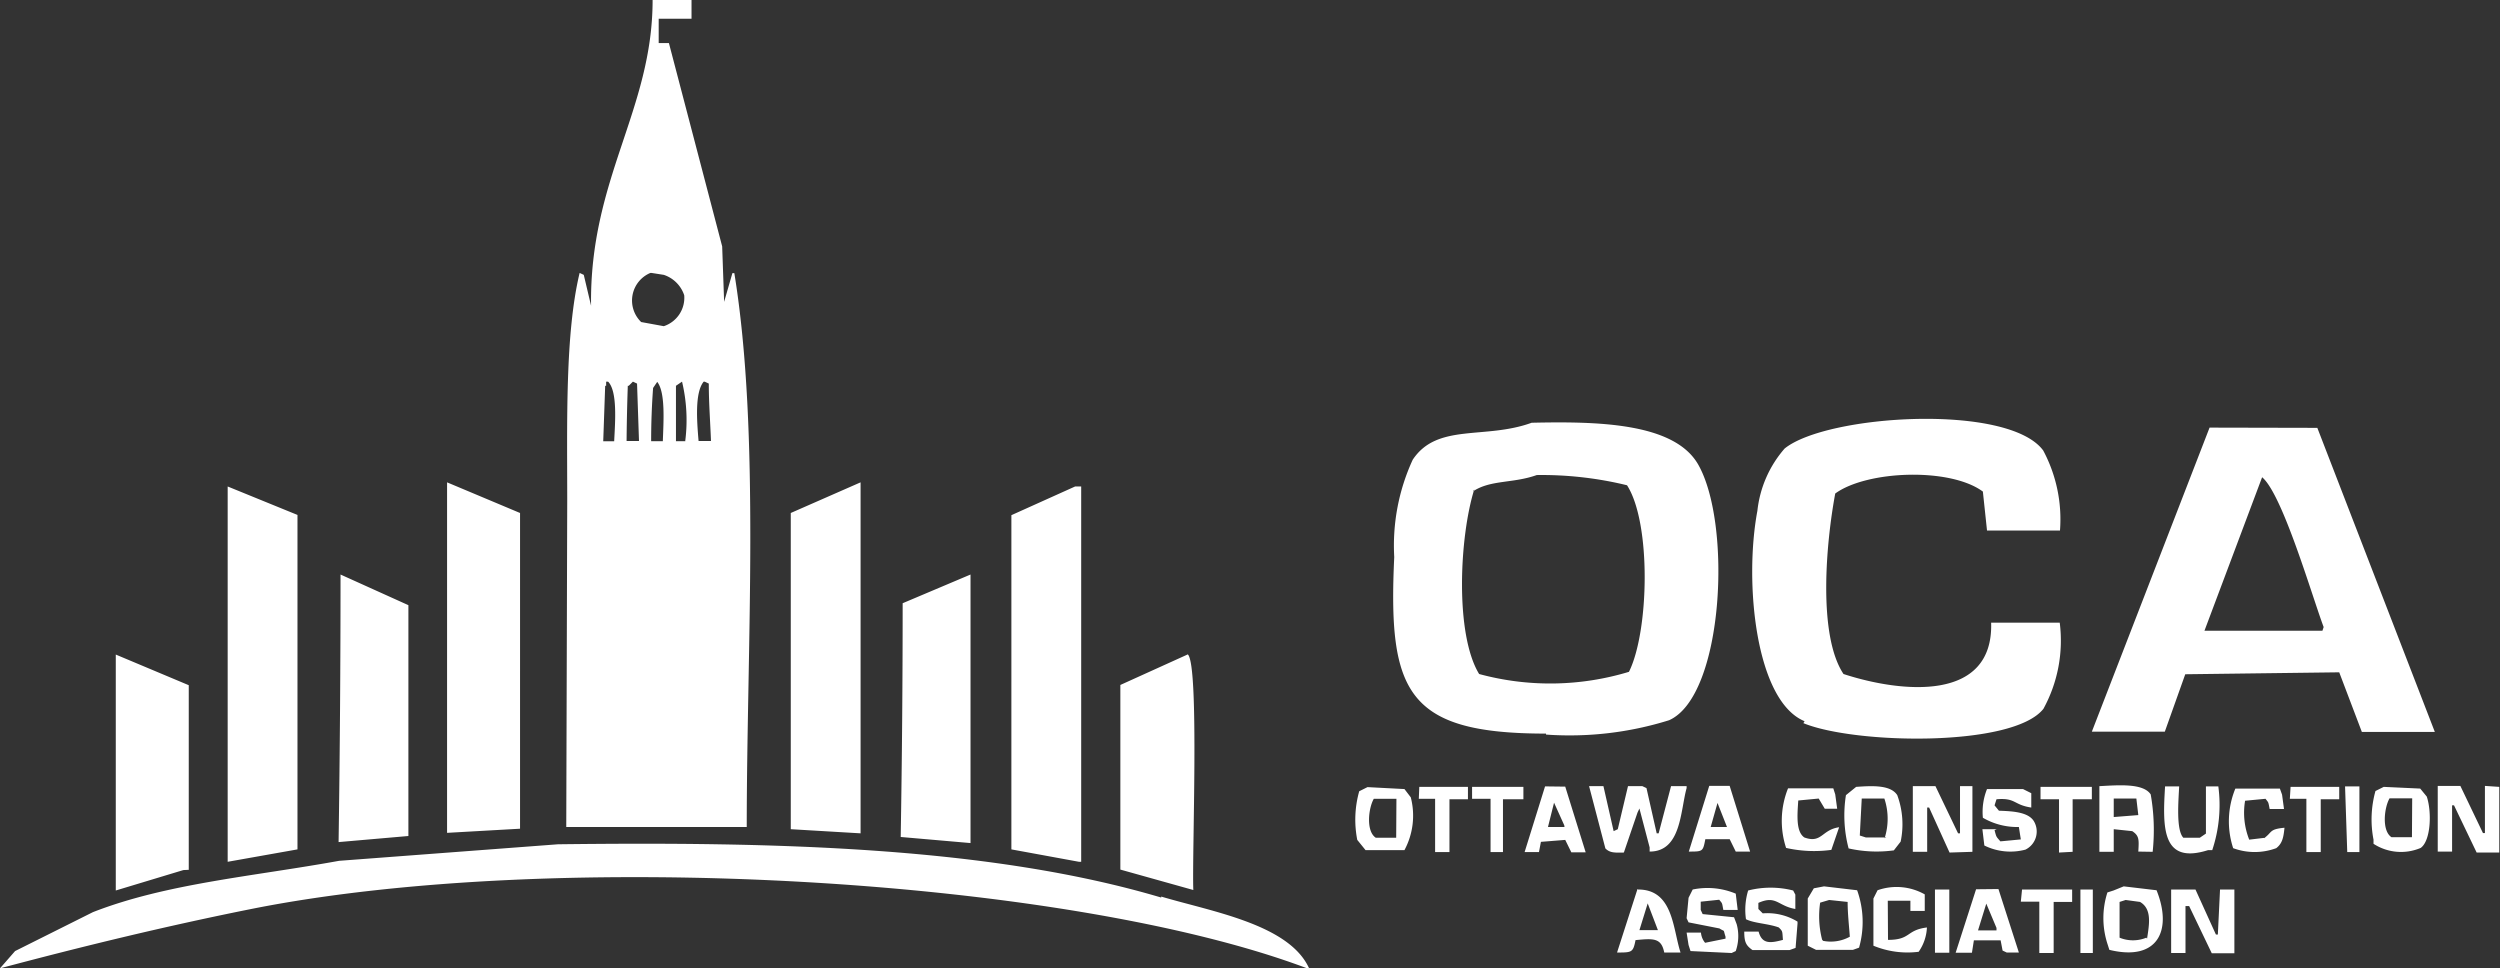 <svg xmlns="http://www.w3.org/2000/svg" viewBox="0 0 102.78 39.81"><rect x="0" y="0" width="102.78" height="39.81" fill="#333333" stroke="none"/><defs><style>.cls-1{fill:#fff;fill-rule:evenodd;}</style></defs><title>OCAAsset 20</title><g id="Layer_2" data-name="Layer 2"><g id="Icons_etc" data-name="Icons etc"><path class="cls-1" d="M23.28,34H30.7c0-7.43.56-16.19-.51-22.77h-.08l-.34,1.18-.08-2.28L27.5,1.77h-.42v-1h1.35V0h-1.6c0,4.53-2.6,7.35-2.53,12.57L24,11.3l-.17-.08c-.6,2.49-.51,6.14-.51,9.36Zm4-15.86h-.51q0-1.1.08-2.19l.17-.25C27.36,16.13,27.28,17.31,27.25,18.14Zm1.69-2.45.17.08c0,.79.06,1.57.09,2.36h-.51C28.65,17.31,28.56,16.14,28.93,15.69Zm-.76,2.45h-.42V15.86l.25-.17A6.81,6.81,0,0,1,28.17,18.14Zm-1.43-6.92.51.08a1.32,1.32,0,0,1,.84.84,1.23,1.23,0,0,1-.84,1.27l-.93-.17A1.23,1.23,0,0,1,26.74,11.22Zm-.93,4.64.17-.17.17.08.08,2.36h-.51Q25.77,17,25.81,15.86Zm-.93,0v-.17H25c.39.4.29,1.65.25,2.45H24.8Q24.84,17,24.88,15.86Zm-3.54,5.23-3-1.26V34.24l3-.17Zm14-1.26-2.87,1.26v13l2.87.17ZM12.23,21.17,9.36,20V35.43l2.87-.51ZM44.45,35.43V20H44.2l-2.62,1.18V34.92l2.78.51ZM16.79,24.88,14,23.62q0,5.53-.08,11l2.87-.25ZM39.9,23.62,37.11,24.8q0,4.81-.08,9.61l2.87.25ZM7.76,35.76V28.17l-3-1.26v9.7l2.78-.84Zm41.08-8.86-2.78,1.26v7.59l3,.84C49,35.21,49.31,27.41,48.84,26.91Zm-1.1,10c-7-2.08-15.77-2.3-24.8-2.19l-9,.68c-3.52.64-7.1.93-10.12,2.11l-3.2,1.6L0,39.81c3.27-.87,6.73-1.72,10.38-2.45,12.5-2.48,33.49-1.27,43.36,2.45h.08C53,38,49.82,37.48,47.74,36.86Zm15.82-6.7a13.71,13.71,0,0,0,5.06-.59c2.25-1,2.6-8.11,1.18-10.54-1-1.69-4.12-1.75-6.83-1.69-1.92.7-3.88,0-4.89,1.52a8.43,8.43,0,0,0-.76,4C57.06,28.45,57.82,30.16,63.56,30.16Zm-3-10c.72-.48,1.64-.32,2.62-.67a14.79,14.79,0,0,1,3.71.42c1,1.55.91,6,.08,7.67a11.15,11.15,0,0,1-6.16.09C59.81,26.07,60,22.07,60.61,20.12Zm13.58,9.53c2.11.87,8.62,1,9.87-.59a5.84,5.84,0,0,0,.67-3.54H81.86c.1,3.27-3.68,2.89-6.07,2.11-1.06-1.6-.72-5.38-.34-7.42,1.3-.95,4.72-1.08,6.07-.08l.17,1.6h3A6,6,0,0,0,84,18.52c-1.44-1.95-8.9-1.48-10.63-.08A4.65,4.65,0,0,0,72.25,21C71.7,23.93,72.17,28.82,74.19,29.65Zm16.7-12.15L86,30.08h3l.84-2.36,6.33-.08.93,2.45h3L95.27,17.59Zm4.64,8.35H90.63L93,19.62c.84.7,2.06,4.91,2.53,6.16ZM57.74,32.44l-1.52-.08-.34.17a4.32,4.32,0,0,0-.08,2l.34.42h1.6A3,3,0,0,0,58,32.78Zm-.34,2h-.84c-.41-.27-.3-1.22-.08-1.6h.93Zm.93-1.6H59v2.19h.59V32.86h.76v-.51h-2Zm2.19,0h.76v2.19h.51V32.86h.84v-.51H60.52Zm3-.51-.84,2.7h.59l.08-.42,1-.08.25.51h.59l-.84-2.7ZM64.32,34h-.68l.25-1,.42.93Zm3-.59.08-.17.42,1.6v.17c1.3,0,1.26-1.67,1.52-2.61v-.08H68.7l-.51,1.94h-.08l-.42-1.86-.17-.08h-.59l-.42,1.77-.17.08-.42-1.85h-.59L66,34.88c.18.18.36.18.76.17Zm2.11,1.6c.58,0,.58,0,.68-.51h1l.25.51h.59l-.84-2.7h-.84Zm1.18-2L71,34V34h-.67Zm5,1c-.72.1-.71.68-1.43.42-.35-.24-.29-.92-.25-1.52l.84-.08.25.42h.51l-.08-.59-.08-.25H73.51a3.59,3.59,0,0,0-.08,2.45,5.23,5.23,0,0,0,1.86.08Zm2.53.59A3.46,3.46,0,0,0,78,32.69c-.27-.42-1-.39-1.69-.34l-.42.34A5.33,5.33,0,0,0,76,34.88a5.23,5.23,0,0,0,1.86.08Zm-.59-.17h-.84l-.25-.08.08-1.52h.93A2.62,2.62,0,0,1,77.48,34.46Zm3.54.59v-2.7h-.51v1.94h-.08l-.93-1.94h-.93v2.7h.59V33.2h.08l.84,1.85Zm1-.93h-.59l.08.67a2.41,2.41,0,0,0,1.69.17.83.83,0,0,0,.34-1.18c-.24-.37-.88-.4-1.43-.42L82,33.11l.08-.25c.8-.07.69.23,1.43.34v-.59l-.34-.17H81.69a2.52,2.52,0,0,0-.17,1.18A2.82,2.82,0,0,0,83,34l.08.51-.84.08C82.06,34.38,82.08,34.43,82,34.13Zm3.12.93V32.86H86v-.51H83.89v.51h.76v2.19Zm3.29,0a8.46,8.46,0,0,0-.08-2.36c-.31-.47-1.33-.38-2.11-.34v2.7h.59v-.93l.76.08c.29.19.28.35.25.84Zm-1.6-1.43v-.76h.93l.08.68Zm2.11-1.26c-.1,1.67-.15,3.23,1.77,2.62h.17a5.85,5.85,0,0,0,.25-2.62h-.51v1.94l-.25.17h-.68c-.3-.32-.2-1.5-.17-2.11Zm4.13,2.11-.67.08a3,3,0,0,1-.17-1.6l.84-.08c.13.17.11.11.17.42h.59l-.08-.59-.09-.25H91.9a3.54,3.54,0,0,0-.09,2.45,2.55,2.55,0,0,0,1.77,0c.25-.19.3-.44.34-.84C93.28,34.09,93.43,34.21,93.08,34.46Zm1-1.6h.68v2.19h.59V32.86h.76v-.51h-2Zm2.36,2.19H97v-2.7h-.59Zm3-2.61L98,32.35l-.34.17a4.35,4.35,0,0,0-.08,2v.17a2.07,2.07,0,0,0,1.94.17c.42-.3.46-1.48.25-2.11Zm-.34,2h-.84c-.41-.27-.3-1.22-.08-1.6h.93Zm3-2.11v1.94h-.08l-.93-1.94h-.93v2.7h.59V33.11h.08l.93,1.94h.93v-2.7Zm-30.87,5.4L70,37.58l-.08-.17v-.34l.76-.08c.14.17.11.11.17.42h.59l-.08-.67a3,3,0,0,0-1.77-.17l-.17.34-.08.84.08.17,1.27.25c.25.16.14,0,.25.34v.08l-.84.17a.75.75,0,0,1-.17-.42h-.59l.08.51.08.25,1.69.08.17-.08A1.87,1.87,0,0,0,71.4,38Zm1-.34v-.25c.74-.33.8.13,1.52.25v-.59l-.09-.17a3.74,3.74,0,0,0-1.85,0,2.73,2.73,0,0,0-.09,1.18c.33.17.92.18,1.35.34.17.17.14.15.17.51-.52.14-.86.18-1-.34h-.59c0,.43.07.57.34.76h1.52l.25-.09.08-1v-.08a2.38,2.38,0,0,0-1.43-.34Zm2.7-.93-.42.08-.25.42v1.94l.34.17h1.52l.25-.09a3.86,3.86,0,0,0-.08-2.36Zm-.08,2.19a3.86,3.86,0,0,1-.08-1.52L75.2,37l.76.08c0,.48.06,1,.09,1.43A1.62,1.62,0,0,1,74.95,38.68Zm2.7-1.6h.93v.42h.59v-.68a2.35,2.35,0,0,0-1.94-.17l-.17.34v1.94a3.67,3.67,0,0,0,1.86.25,1.89,1.89,0,0,0,.34-1c-.87.11-.65.51-1.6.51Zm9.7-.59-.42.17-.25.08a3.44,3.44,0,0,0,0,2.11l.08.25c2,.49,2.6-.81,1.94-2.45Zm.93,2.11a1.45,1.45,0,0,1-1.1,0V37.08l.25-.08.59.08C88.48,37.37,88.36,38,88.27,38.59Zm-20.92-2-.84,2.61c.61,0,.66,0,.76-.51.73-.07,1.06-.1,1.18.51h.67C68.77,38.18,68.79,36.57,67.35,36.57Zm.08,1.69.34-1.1.42,1.1Zm12.15.93h.59V36.57h-.59Zm1.69-2.61-.84,2.61h.67l.08-.51h1.1l.08.42.17.08H83l-.84-2.61Zm.84,1.69h-.76l.34-1.1.42,1Zm1-1.18h.76v2.11h.59V37.08h.76v-.51H83.13Zm2.45,2.11h.51V36.57h-.51Zm5.65-.76h-.08l-.84-1.85h-1v2.61h.59V37.25H90l.93,1.94h.93V36.57h-.59Z"/></g></g></svg>